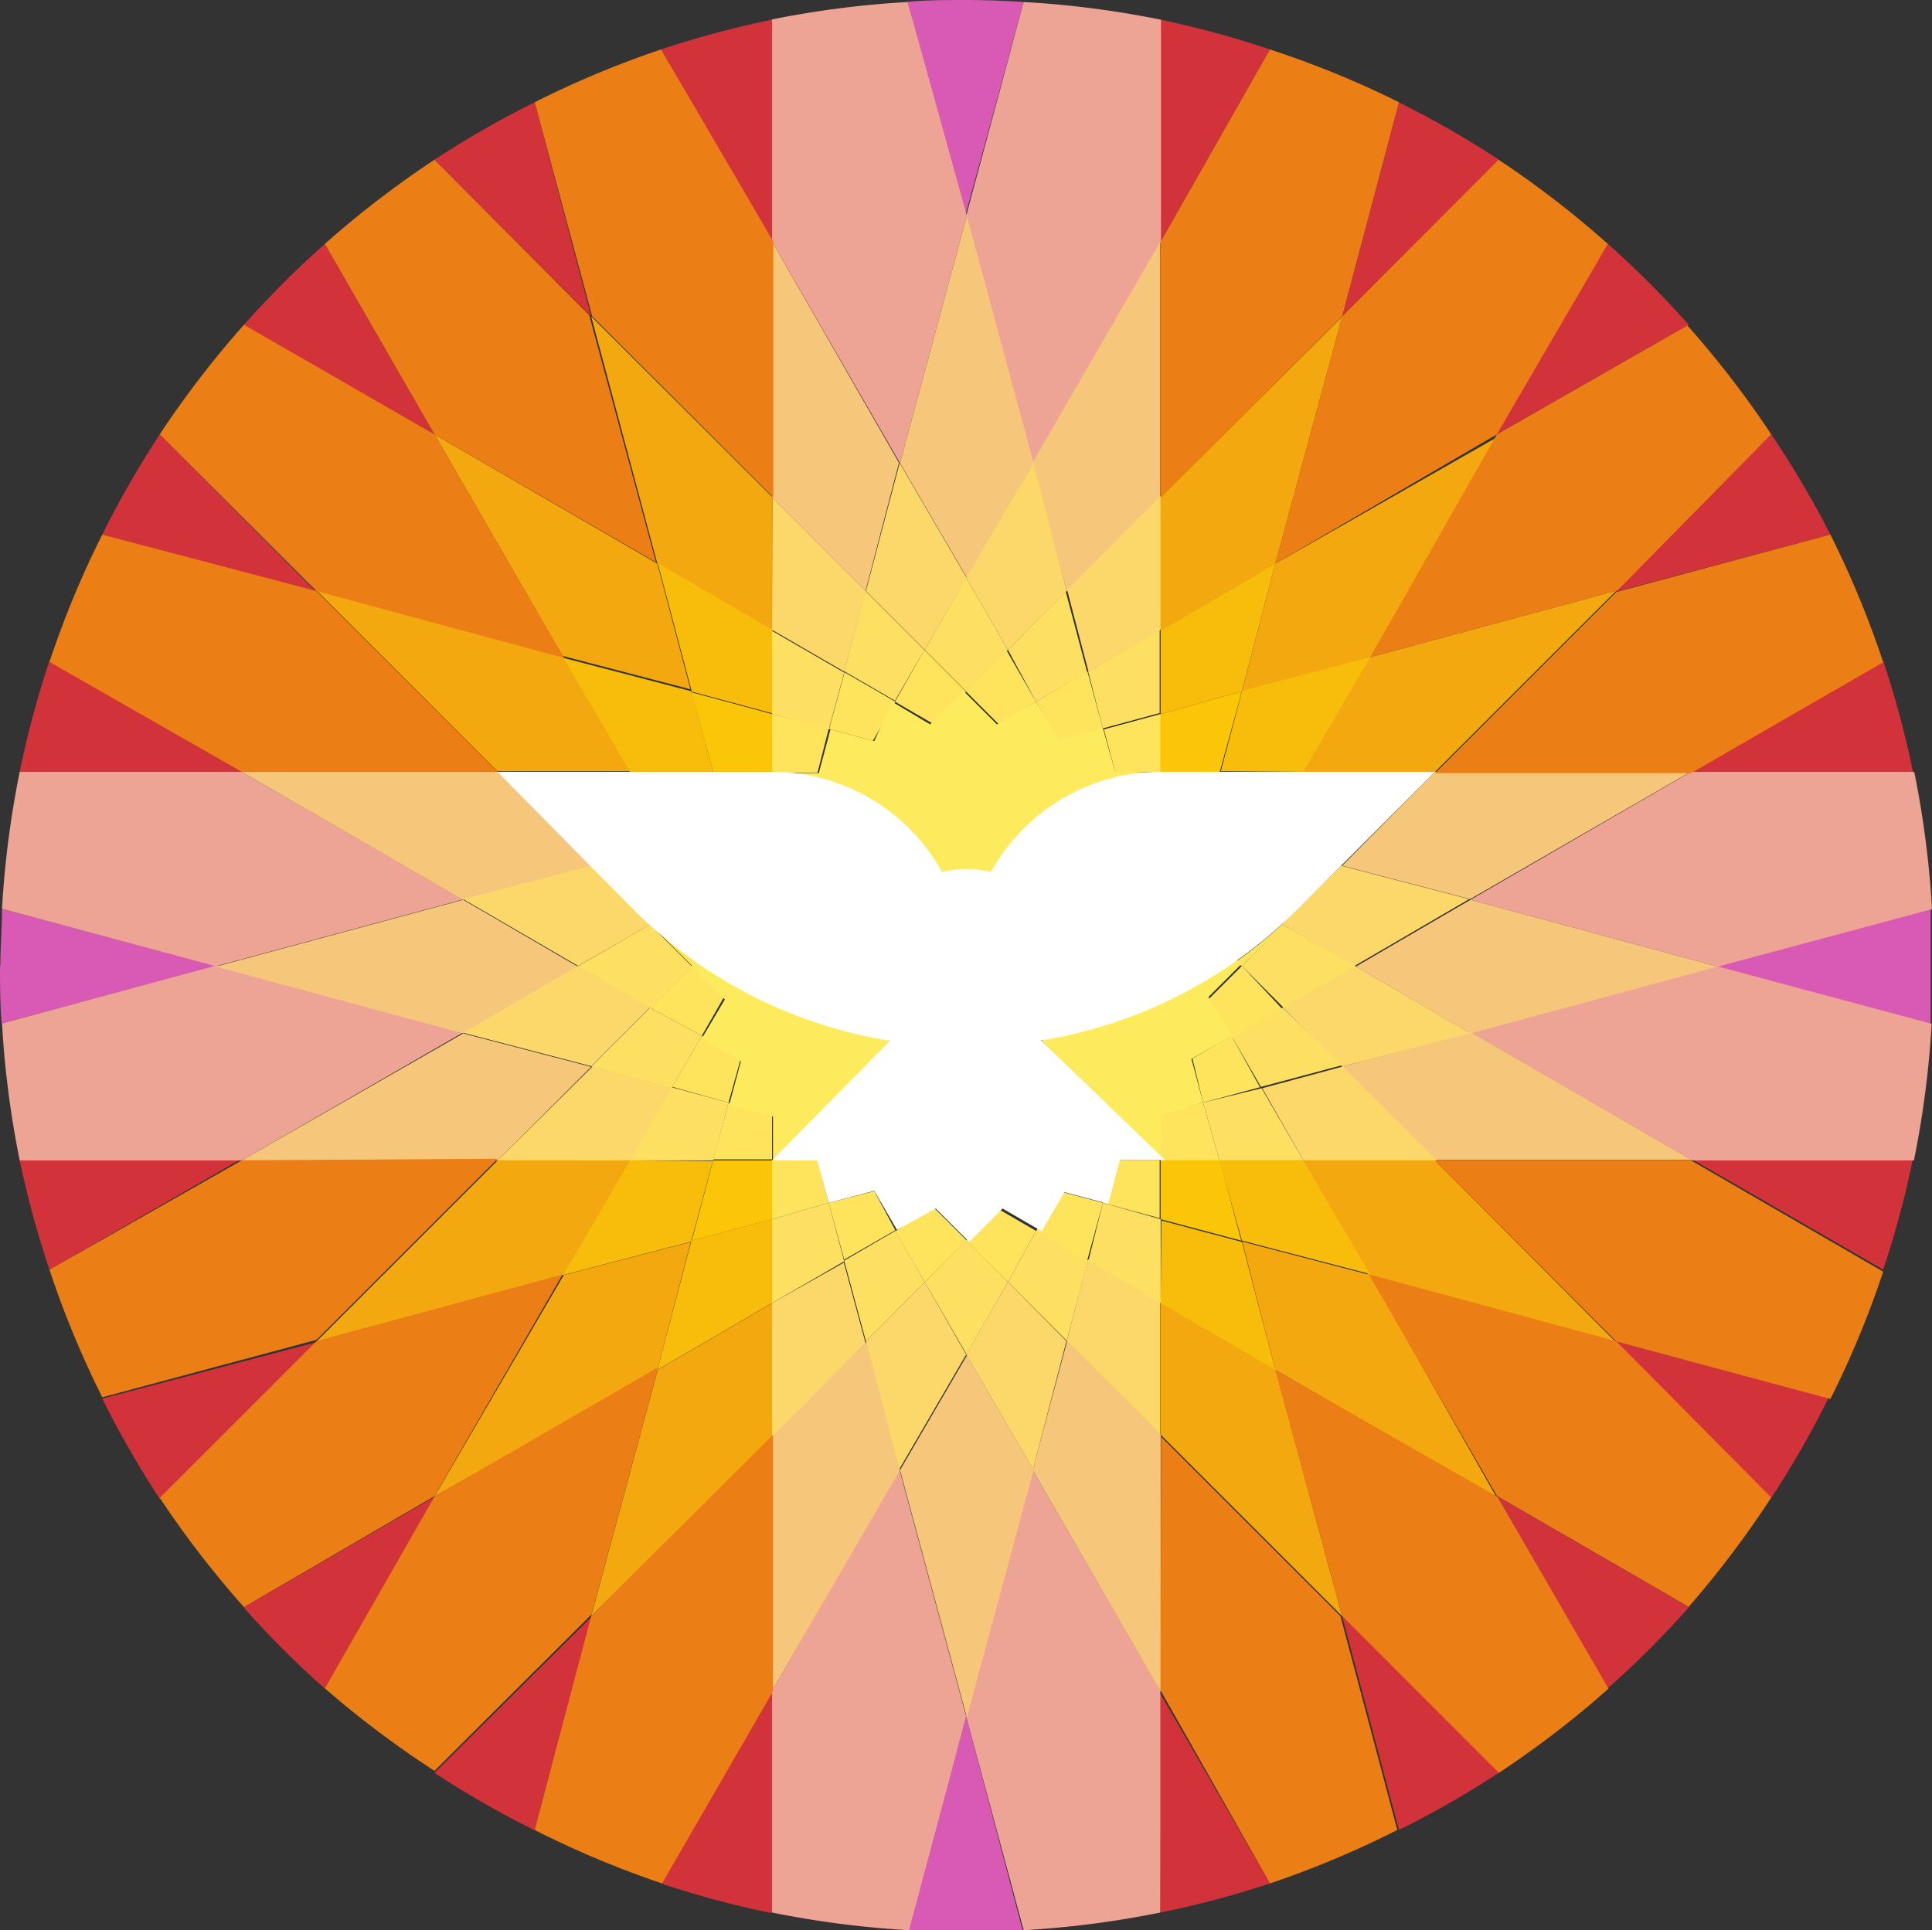 <svg xmlns="http://www.w3.org/2000/svg" width="57.81" height="57.77"><rect width="100%" height="100%" fill="#333333" stroke="none"/><defs><style>.c{fill:#f2a80e}.g{fill:#eda495}.h{fill:#f6c67a}.i{fill:#fcd76a}.j{fill:#fde061}.k{fill:#fee45d}.m{fill:#eb7f16}</style></defs><path d="M23.1 7.23V.59a28.84 28.84 0 00-3.32.89zm11.63 50.01a28.56 28.56 0 003.27-.87l-3.32-5.75zm7.13-2.47a28.68 28.68 0 003-1.72l-4.7-4.68zM16 3.06a29 29 0 00-3 1.72l4.69 4.69zm32.11 47.47a28.78 28.78 0 002.43-2.43l-5.74-3.32zM9.72 7.3a29.11 29.11 0 00-2.43 2.43L13 13zM53 44.83a28.63 28.63 0 001.72-3l-6.41-1.69zM4.78 13a28.81 28.81 0 00-1.72 3l6.41 1.72zm51.57 25a28.7 28.7 0 00.89-3.32H50.6zM1.48 19.78a28.58 28.58 0 00-.89 3.32h6.64zM.59 34.73A28.39 28.39 0 001.48 38l5.75-3.32zM57.24 23.1a28.78 28.78 0 00-.89-3.32L50.6 23.1zM3.06 41.86a29.23 29.23 0 001.72 3l4.69-4.69zM54.77 16A28.78 28.78 0 0053 13l-4.69 4.72zM7.29 48.11a29.14 29.14 0 002.43 2.43L13 44.8zM50.53 9.72a29 29 0 00-2.43-2.43L44.78 13zM16 54.77l1.72-6.4L13 53.06a28.77 28.77 0 003 1.72M41.86 3.06l-1.7 6.41 4.69-4.69a28.86 28.86 0 00-3-1.72M23.1 57.24V50.6l-3.32 5.77a28.49 28.49 0 003.32.89M34.73.59v6.64L38 1.48a28.55 28.55 0 00-3.27-.89" fill="#d2323a"/><path class="c" d="M34.73 42.94l5.43 5.43-2-7.4-3.43-2zM19.67 16.87l3.43 2v-4l-5.41-5.4z"/><path class="c" d="M38.16 41l6.63 3.83L41 38.16l-3.83-1zM16.87 19.67l-7.4-2 5.41 5.41h4zm2.8-2.8L13 13l3.83 6.63 3.83 1z"/><path class="c" d="M42.94 34.73h-4l2 3.43 7.4 2zm0-11.63l5.42-5.42-7.4 2-2 3.43zM16.87 38.16L13 44.79 19.67 41l1-3.83zm-1.98-3.43l-5.42 5.42 7.4-2 2-3.43z"/><path class="c" d="M38.16 16.87l-1 3.83 3.83-1 3.83-6.63z"/><path class="c" d="M34.73 14.88v4l3.43-2 2-7.4zM17.69 48.37L23.11 43v-4l-3.43 2z"/><path d="M34.73 39l3.43 2-1-3.83-2.41-.64zM20.7 20.7l2.41.65v-2.5l-3.43-2zM39 34.73h-2.51l.67 2.4 3.83 1zM18.85 23.1h2.49l-.65-2.41-3.83-1zm0 11.63l-2 3.43 3.83-1 .65-2.41zM39 23.1l2-3.43-3.83 1-.64 2.41zM19.67 41l3.43-2v-2.51l-2.41.64zm18.49-24.13l-3.43 2v2.5l2.43-.68z" fill="#f8bc0a"/><path d="M34.73 34.73v1.76l2.41.64-.64-2.41zM21.34 23.1h1.76v-1.73l-2.41-.65zm-.64 14.03l2.41-.64v-1.76h-1.77zm16.46-16.44l-2.43.68v1.76h1.76z" fill="#fbc508"/><path d="M27.16 57.77h3.44l-1.69-6.4zM57.77 27.2l-6.41 1.72 6.41 1.72V27.2M0 28.91c0 .58 0 1.15.05 1.72l6.41-1.72-6.4-1.71c0 .57-.05 1.14-.05 1.72M27.16.06l1.72 6.41L30.63.06Q29.78 0 28.91 0c-.58 0-1.15 0-1.72.05" fill="#d95ab4"/><path class="g" d="M28.91 51.37l1.72 6.4a28.86 28.86 0 004.09-.53V50.6L30.9 44zM44 30.9l6.63 3.83h6.64a29.1 29.1 0 00.53-4.09l-6.41-1.72z"/><path class="g" d="M57.24 23.1H50.6L44 26.93l7.4 2 6.41-1.72a29 29 0 00-.53-4.1M7.23 23.1H.59a28.89 28.89 0 00-.53 4.1l6.4 1.72 7.4-2z"/><path class="g" d="M.06 30.63a28.89 28.89 0 00.53 4.1h6.64l6.63-3.83-7.4-2zM23.1 50.6v6.64a28.9 28.9 0 004.1.53l1.71-6.4-2-7.4zm0-50.01v6.64l3.83 6.63 2-7.4-1.77-6.4a28.79 28.79 0 00-4.1.53"/><path class="g" d="M28.91 6.46l2 7.4 3.83-6.63V.59a28.85 28.85 0 00-4.11-.53z"/><path class="h" d="M30.9 44l3.83 6.63v-7.69l-2.8-2.8zm9.26-12.08l2.8 2.8h7.66L44 30.89z"/><path class="h" d="M44 26.93l-3.43 2 3.43 2 7.4-2zm-1.06-3.83l-2.78 2.81 3.83 1 6.63-3.83zm-28.05 0H7.23l6.63 3.83 3.83-1zm-1.03 3.83l-7.4 2 7.4 2 3.43-2z"/><path class="h" d="M7.23 34.73h7.66l2.8-2.8-3.83-1zM26.93 44l2 7.4 2-7.4-2-3.43zm-3.83-1.06v7.66l3.83-6.6-1-3.83zm0-28.06l2.8 2.8 1-3.83-3.8-6.62zm3.83-1.02l2 3.43 2-3.43-2-7.4z"/><path class="h" d="M31.92 17.69l2.8-2.8V7.23l-3.83 6.63z"/><path class="i" d="M31.92 40.14l2.8 2.8v-4l-2.16-1.25zM39 34.73h4l-2.82-2.81-2.41.65zm-.64-7.07l2.17 1.25 3.43-2-3.83-1m.41 3l-2.16 1.24 1.78 1.77 3.83-1zm-22.85-3l-3.83 1 3.44 2 2.17-1.25m-2.18 1.25l-3.43 2 3.83 1 1.76-1.76zm-2.4 5.82h4l1.25-2.16-2.41-.65zm14.02 5.81l2 3.43 1-3.83-1.75-1.77zm-3-.4l1 3.83 2-3.43-1.24-2.17zM23.1 39v4l2.8-2.8-.65-2.41zm0-20.15l2.16 1.25.65-2.41-2.8-2.8zm2.81-1.16l1.76 1.76 1.25-2.16-2-3.43z"/><path class="i" d="M28.91 17.29l1.25 2.16 1.76-1.76-1-3.83zm3.66 2.81l2.16-1.25v-4l-2.8 2.8z"/><path class="j" d="M32.57 37.73L34.73 39v-2.51L33 36zm3.92-3H39l-1.25-2.16L36 33zm1.89-4.57l-1.53.84.88 1.53 2.43-.65zm0-2.49l-1.22 1.24 1.25 1.25 2.16-1.25zm-18.93 0l-2.16 1.25 2.16 1.25 1.25-1.25z"/><path class="j" d="M19.45 30.16l-1.76 1.76 2.41.65L21 31z"/><path class="j" d="M18.85 34.73h2.49L21.8 33l-1.7-.46zm11.31 3.64l1.76 1.76.64-2.41-1.56-.88zm-2.49 0l1.25 2.16 1.24-2.16-1.25-1.25zm-2.41-.64l.65 2.41 1.76-1.77-.88-1.53zm-2.16-1.24V39l2.16-1.25L24.8 36zm0-15.12l1.7.46.46-1.7-2.16-1.25zm2.16-1.28l1.52.88.88-1.52-1.76-1.76zm2.41-.64l1.25 1.25 1.24-1.25-1.25-2.16zm2.49 0L31 21l1.53-.88-.64-2.41zM33 21.8l1.7-.46v-2.49l-2.14 1.25z"/><path class="k" d="M34.73 34.73h1.76L36 33l-1.3.34zM33 36l1.7.46v-1.74h-1.32zm-9.9-1.27v1.76l1.7-.49-.35-1.31zM21.8 33l-.46 1.7h1.76v-1.33zM36 33l1.7-.46-.85-1.54-1.17.68z"/><path class="k" d="M37.16 28.91l-1 1 .68 1.17 1.53-.88z"/><path class="k" d="M38.37 27.66A14.3 14.3 0 0137 28.77l.15.15 1.25-1.25zm-17.53 1.11a14.08 14.08 0 01-1.38-1.11l1.25 1.25zm-.14.14l-1.25 1.25L21 31l.67-1.17zM21.8 33l.36-1.3L21 31l-.88 1.53zm9.2 3.85l1.53.88L33 36l-1.31-.35zm-2.09.28l1.25 1.24.84-1.53-1.17-.68z"/><path class="k" d="M26.79 36.85l.88 1.52 1.25-1.25-1-1zM24.8 36l.46 1.7 1.53-.88-.63-1.17zm0-14.2l-1.7-.43v1.76h1.36zm1.99-.8l-1.52-.88-.46 1.7 1.31.35z"/><path class="k" d="M28.91 20.7l-1.25-1.25-.88 1.55 1.17.68zM31 21l-.88-1.53-1.21 1.23 1 1zm2 .8l-.46-1.7L31 21l.68 1.17zm1.73 1.3v-1.73l-1.7.46.35 1.31z"/><path d="M31.16 31.15l3.58 3.58v-1.36L36 33l-.35-1.31 1.22-.69-.71-1.16 1-1-.16-.12m-3.63-5.62L33 21.79l-1.31.35L31 21l-1.17.68-1-1-1 1-1.14-.68-.53 1.18-1.31-.35-.35 1.31h-1.4a5.81 5.81 0 015.08 3 2.93 2.93 0 011.46 0 5.81 5.81 0 015.08-3zm-12.53 5.66l-.15.15 1 1-.69 1.17 1.17.68-.35 1.31 1.31.35v1.35l3.58-3.58" fill="#feeb5d"/><path class="m" d="M34.73 50.6L38 56.37a28.71 28.71 0 003.81-1.6l-1.7-6.4L34.74 43zM16 3.06l1.72 6.41 5.42 5.42V7.23l-3.36-5.75A28.91 28.91 0 0016 3.06M9.72 7.3L13 13l6.63 3.83-2-7.4L13 4.78A29.14 29.14 0 009.72 7.3m30.44 41.07l4.69 4.69a28.8 28.8 0 003.28-2.52l-3.32-5.74-6.65-3.8zM9.47 17.69L3.06 16a28.62 28.62 0 00-1.58 3.81l5.75 3.29h7.66zM13 13L7.3 9.72A29 29 0 004.78 13l4.69 4.69 7.4 2zm37.6 21.73h-7.66l5.42 5.42 6.41 1.72a28.73 28.73 0 001.58-3.81z"/><path class="m" d="M48.36 40.14l-7.4-2 3.83 6.63 5.74 3.32A29.19 29.19 0 0053 44.82zM7.23 34.73L1.48 38a28.71 28.71 0 001.58 3.82l6.41-1.72 5.42-5.42zm2.24 5.41l-4.69 4.69A29.3 29.3 0 007.3 48.1l5.7-3.32 3.83-6.63zM54.77 16l-6.41 1.72-5.42 5.42h7.66l5.75-3.32A28.77 28.77 0 0054.77 16m-4.24-6.28L44.79 13 41 19.67l7.4-2L53 13a29.19 29.19 0 00-2.52-3.27M17.69 48.37L16 54.77a28.75 28.75 0 003.81 1.6l3.32-5.75v-7.68zM13 44.79l-3.28 5.74A29 29 0 0013 53l4.7-4.68 2-7.4zM40.16 9.47l1.7-6.41A28.6 28.6 0 0038 1.48l-3.27 5.75v7.66zm0 0l-2 7.4L44.79 13l3.32-5.7a28.93 28.93 0 00-3.27-2.52z"/><path d="M42.94 23.1h-8.21a5.81 5.81 0 00-5.08 3 2.93 2.93 0 00-1.46 0 5.81 5.81 0 00-5.08-3h-8.23L19 27.27a14 14 0 007.63 3.88l-3.53 3.58h1.35L24.8 36l1.36-.36.68 1.17 1.16-.64 1 1 1-1 1.17.68.68-1.17 1.31.35.35-1.31h1.35l-3.71-3.58a14 14 0 007.63-3.88z" fill="#fff"/></svg>